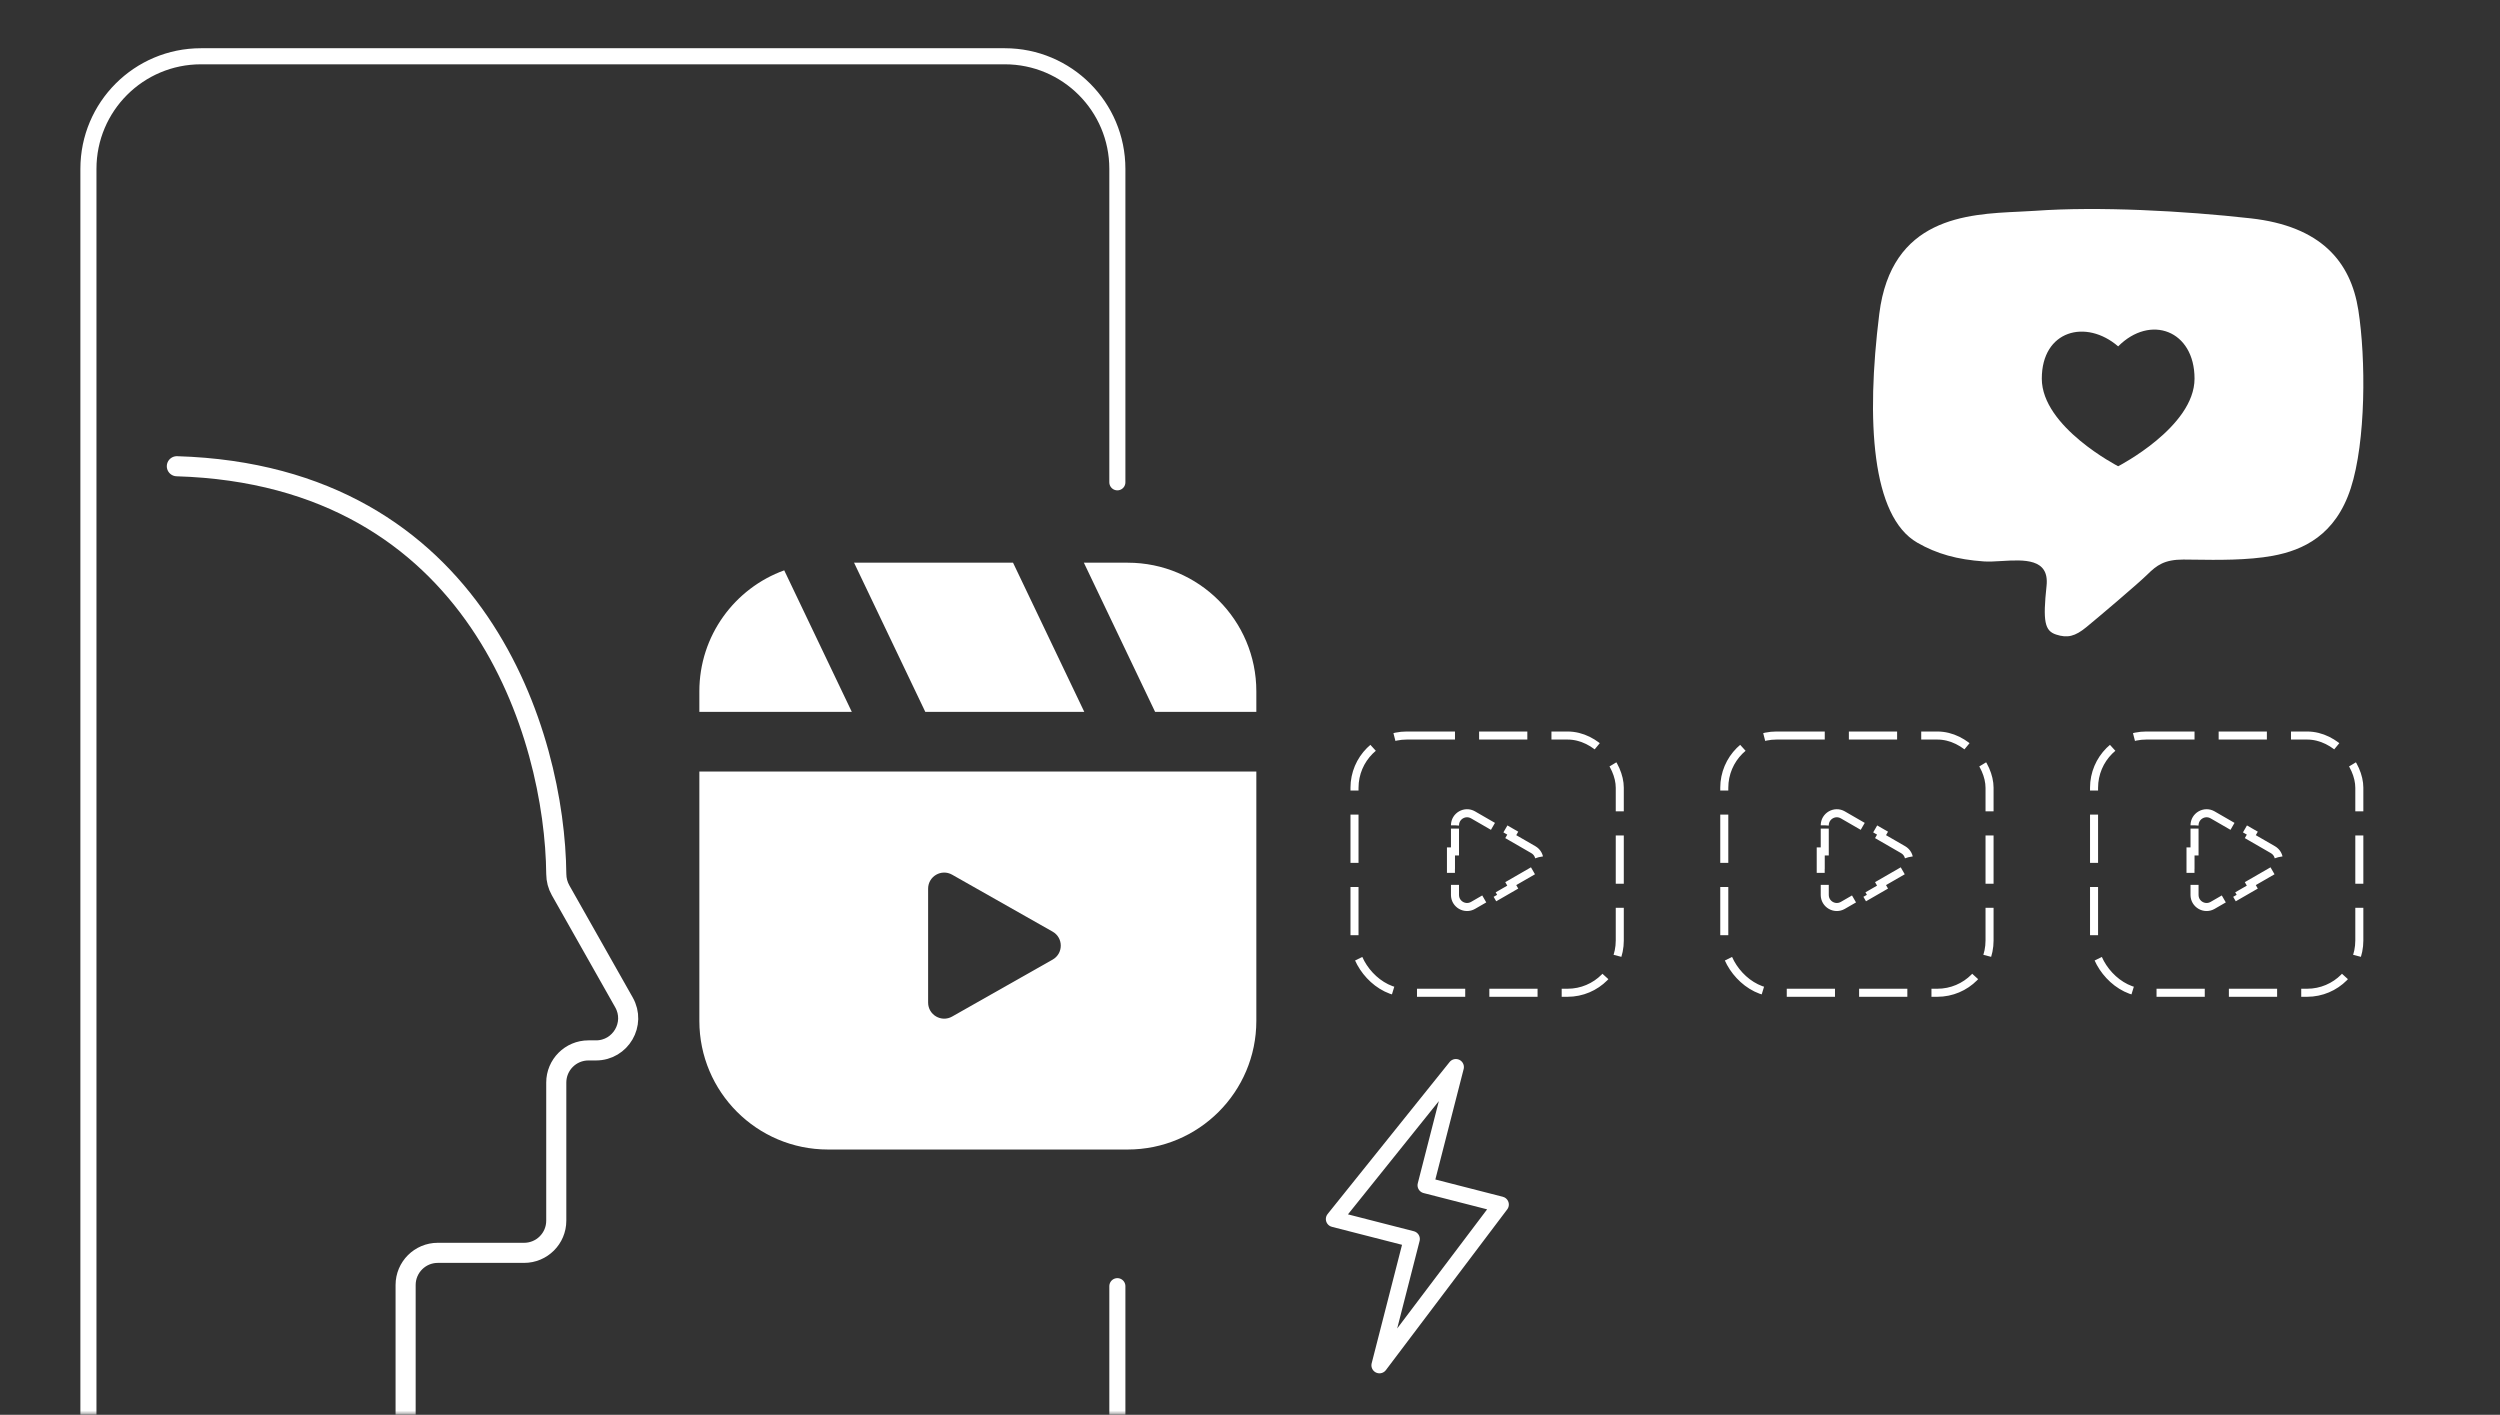 <svg width="311" height="176" viewBox="0 0 311 176" fill="none" xmlns="http://www.w3.org/2000/svg">
<rect x="0" y="0" width="311" height="176" fill="#333333" stroke="none"/>
<mask id="mask0_1647_1462" style="mask-type:alpha" maskUnits="userSpaceOnUse" x="0" y="0" width="311" height="176">
<rect width="311" height="176" fill="#D9D9D9"/>
</mask>
<g mask="url(#mask0_1647_1462)">
<path d="M139 60V21C139 13.268 132.732 7 125 7H25C17.268 7 11 13.268 11 21V194C11 201.732 17.268 208 25 208H125C132.732 208 139 201.732 139 194V160" stroke="white" stroke-width="2" stroke-linecap="round"/>
<path fill-rule="evenodd" clip-rule="evenodd" d="M156.288 95.983H87V127C87 135.837 94.163 143 103 143H140.288C149.125 143 156.288 135.837 156.288 127V95.983ZM130.946 119.376C132.298 118.61 132.298 116.662 130.946 115.896L118.444 108.811C117.11 108.055 115.458 109.018 115.458 110.551V124.72C115.458 126.253 117.11 127.216 118.444 126.46L130.946 119.376Z" fill="white"/>
<path fill-rule="evenodd" clip-rule="evenodd" d="M126.022 70H106.245L115.108 88.559H134.886L126.022 70ZM143.696 88.559H156.288V86C156.288 77.163 149.125 70 140.288 70H134.833L143.696 88.559ZM87 86C87 79.075 91.4 73.177 97.557 70.95L105.966 88.559H87V86Z" fill="white"/>
<path fill-rule="evenodd" clip-rule="evenodd" d="M248.993 69.792C251.765 69.627 254.959 69.436 254.592 72.873C254.119 77.305 254.356 78.471 255.775 78.937C257.194 79.404 258.14 79.171 259.559 78.004C260.978 76.838 265.944 72.64 267.127 71.474C268.309 70.307 269.255 69.608 271.62 69.608C272.036 69.608 272.533 69.615 273.089 69.623C275.696 69.661 279.618 69.718 282.736 69.141C286.52 68.441 290.541 66.575 292.433 60.744C294.325 54.913 294.325 44.65 293.379 38.586C292.433 32.522 288.699 28.138 280 27.163C271.62 26.223 261 25.663 253.173 26.224C252.542 26.269 251.862 26.301 251.147 26.334C244.644 26.637 235.273 27.074 233.781 39.052C232.126 52.347 232.835 64.243 238.511 67.508C240.944 68.908 243.478 69.607 246.788 69.841C247.423 69.886 248.19 69.84 248.993 69.792ZM263.5 58C263.5 58 273 53.121 273 47.102C273 41.084 267.5 39.073 263.5 43.088C259.5 39.646 254 41.084 254 47.102C254 53.121 263.5 58 263.5 58Z" fill="white"/>
<path d="M165.936 151.649L181.11 132.742L177.341 147.448L186.7 149.846L171.604 169.842L175.629 154.133L165.936 151.649Z" stroke="white" stroke-width="2" stroke-linejoin="round"/>
<path d="M50.459 176V159.854C50.459 157.645 52.25 155.854 54.459 155.854H65.2C67.409 155.854 69.2 154.063 69.2 151.854V134.671C69.2 132.462 70.991 130.671 73.2 130.671H74.143C77.206 130.671 79.132 127.368 77.624 124.702L69.733 110.747C69.384 110.13 69.209 109.442 69.202 108.733C69.039 91.619 59.517 59.127 22 58" stroke="white" stroke-width="2.5" stroke-linecap="round" stroke-linejoin="round"/>
<rect x="168.5" y="91.5" width="33" height="32" rx="6.5" stroke="white" stroke-dasharray="6 3"/>
<path d="M181 102.67C181 101.515 182.25 100.793 183.25 101.371L186.063 102.995L186.313 102.562L188.188 103.644L187.938 104.077L190.75 105.701C191.75 106.278 191.75 107.722 190.75 108.299L187.937 109.923L188.187 110.356L186.312 111.438L186.062 111.005L183.25 112.629C182.25 113.207 181 112.485 181 111.33L181 108.083L180.5 108.083L180.5 105.917L181 105.917L181 102.67Z" stroke="white" stroke-dasharray="6 2"/>
<rect x="214.5" y="91.5" width="33" height="32" rx="6.5" stroke="white" stroke-dasharray="6 3"/>
<path d="M227 102.67C227 101.515 228.25 100.793 229.25 101.371L232.063 102.995L232.313 102.562L234.188 103.644L233.938 104.077L236.75 105.701C237.75 106.278 237.75 107.722 236.75 108.299L233.937 109.923L234.187 110.356L232.312 111.438L232.062 111.005L229.25 112.629C228.25 113.207 227 112.485 227 111.33L227 108.083L226.5 108.083L226.5 105.917L227 105.917L227 102.67Z" stroke="white" stroke-dasharray="6 2"/>
<rect x="260.5" y="91.5" width="33" height="32" rx="6.5" stroke="white" stroke-dasharray="6 3"/>
<path d="M273 102.67C273 101.515 274.25 100.793 275.25 101.371L278.063 102.995L278.313 102.562L280.188 103.644L279.938 104.077L282.75 105.701C283.75 106.278 283.75 107.722 282.75 108.299L279.937 109.923L280.187 110.356L278.312 111.438L278.062 111.005L275.25 112.629C274.25 113.207 273 112.485 273 111.33L273 108.083L272.5 108.083L272.5 105.917L273 105.917L273 102.67Z" stroke="white" stroke-dasharray="6 2"/>
</g>
</svg>
